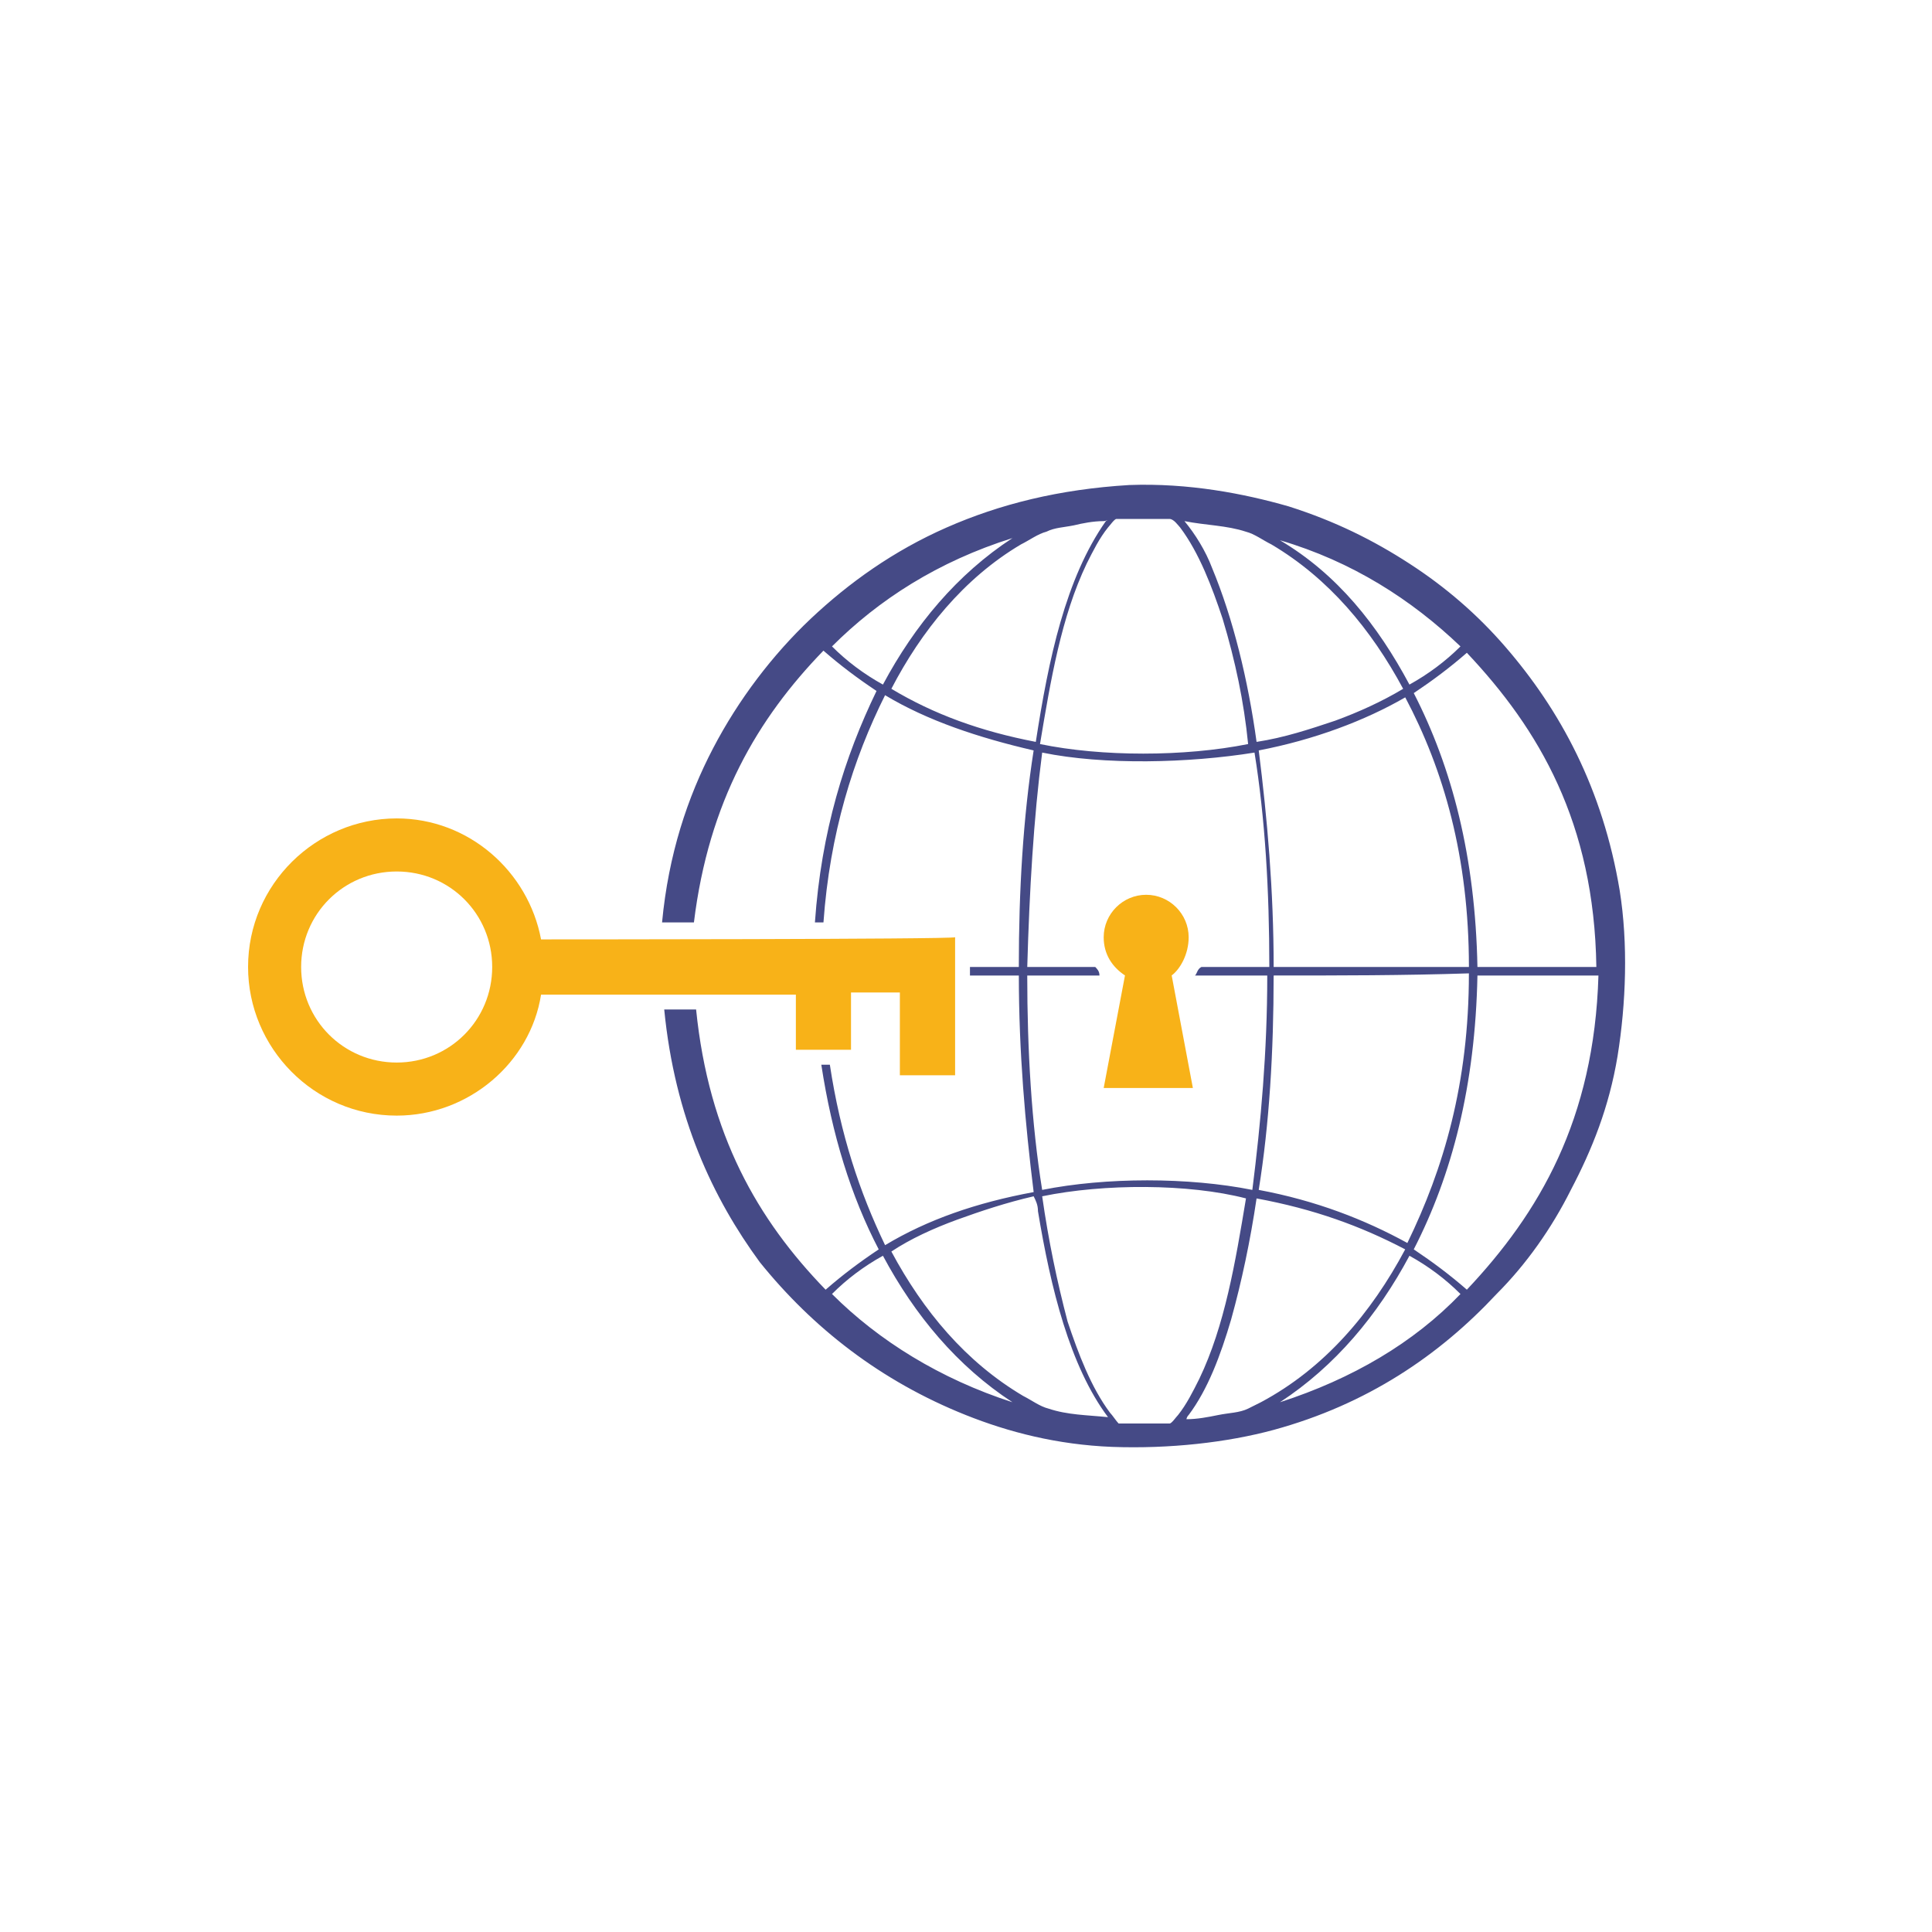 <?xml version="1.0" encoding="utf-8"?>
<!-- Generator: Adobe Illustrator 29.0.0, SVG Export Plug-In . SVG Version: 9.03 Build 54978)  -->
<!DOCTYPE svg PUBLIC "-//W3C//DTD SVG 1.1//EN" "http://www.w3.org/Graphics/SVG/1.1/DTD/svg11.dtd">
<svg version="1.1" id="Layer_1" xmlns:x="http://ns.adobe.com/Extensibility/1.0/" xmlns:i="http://ns.adobe.com/AdobeIllustrator/10.0/" xmlns:graph="http://ns.adobe.com/Graphs/1.0/"
	 xmlns="http://www.w3.org/2000/svg" xmlns:xlink="http://www.w3.org/1999/xlink" x="0px" y="0px" viewBox="0 0 100 100"
	 style="enable-background:new 0 0 100 100;" xml:space="preserve">
<style type="text/css">
	.st0{fill:#454A86;}
	.st1{fill:#F8B218;}
</style>
<g>
	<path class="st0" d="M66.249,72.58L66.249,72.58c3.738-1.209,6.927-3.078,9.345-5.602
		c-0.772-0.772-1.65-1.432-2.641-1.98C71.307,68.075,69.108,70.711,66.249,72.58 M52.404,72.58L52.404,72.58
		c-2.859-1.869-5.058-4.505-6.704-7.583c-0.99,0.549-1.869,1.209-2.636,1.98
		C45.481,69.395,48.666,71.371,52.404,72.58 M65.04,62.031c-0.326,2.199-0.767,4.286-1.316,6.262
		c-0.549,1.869-1.209,3.626-2.199,4.947c-0.112,0.112-0.112,0.218-0.112,0.218c0.553,0,1.102-0.107,1.65-0.218
		c0.549-0.112,1.097-0.112,1.539-0.33c0.218-0.107,0.437-0.218,0.66-0.33c3.296-1.757,5.714-4.617,7.471-7.913
		C70.428,63.459,68.011,62.58,65.04,62.031 M49.545,63.129c-1.209,0.442-2.417,0.99-3.408,1.65
		c1.65,3.078,3.849,5.714,6.816,7.471c0.442,0.223,0.879,0.553,1.32,0.66c0.986,0.33,1.976,0.33,3.078,0.442
		c-1.98-2.641-2.971-6.704-3.626-10.66c0-0.33-0.112-0.549-0.223-0.772
		C52.074,62.25,50.754,62.691,49.545,63.129 M53.943,61.92c0.33,2.311,0.767,4.398,1.316,6.485
		c0.553,1.65,1.213,3.408,2.199,4.723c0.112,0.112,0.33,0.442,0.442,0.553h0.66h1.316h0.66
		c0.112,0,0.33-0.33,0.442-0.442c0.437-0.549,0.767-1.209,1.097-1.869c1.32-2.748,1.869-6.044,2.417-9.34
		C61.525,61.26,57.127,61.26,53.943,61.92 M76.472,50.492c-0.112,5.714-1.32,10.33-3.296,14.175
		c0.986,0.66,1.869,1.32,2.748,2.087c3.733-3.956,6.592-8.791,6.811-16.262H76.472z M65.923,50.492
		c0,3.956-0.223,7.689-0.772,11.097c2.966,0.553,5.495,1.539,7.694,2.748c1.869-3.845,3.185-8.243,3.185-13.956
		C72.627,50.492,69.326,50.492,65.923,50.492 M53.943,38.953c-0.442,3.403-0.66,7.141-0.772,11.097h3.519
		c0.107,0.112,0.218,0.223,0.218,0.442h-3.738c0,3.845,0.223,7.689,0.772,11.097c3.296-0.66,7.583-0.66,10.879,0
		c0.442-3.515,0.772-7.141,0.772-11.097h-3.738c0.112-0.112,0.112-0.33,0.33-0.442h3.515
		c0-3.956-0.218-7.694-0.767-11.097C61.525,39.502,57.127,39.609,53.943,38.953
		C53.943,38.953,53.831,38.953,53.943,38.953 M65.152,38.842c0.442,3.515,0.772,7.253,0.772,11.209h10.107
		c0-5.714-1.316-10.219-3.296-13.956C70.647,37.303,68.011,38.293,65.152,38.842 M75.924,33.788
		c-0.879,0.767-1.762,1.427-2.748,2.087c1.976,3.845,3.185,8.461,3.296,14.175h6.155
		C82.516,42.58,79.657,37.745,75.924,33.788 M72.953,35.434c0.99-0.549,1.869-1.209,2.641-1.976
		c-2.529-2.417-5.607-4.398-9.345-5.495C69.22,29.721,71.307,32.356,72.953,35.434 M43.064,33.458
		c0.767,0.767,1.646,1.427,2.636,1.976c1.646-3.078,3.845-5.714,6.704-7.583
		C48.555,29.06,45.481,31.041,43.064,33.458 M65.812,28.182c-0.442-0.218-0.879-0.549-1.32-0.66
		c-0.99-0.33-2.087-0.33-3.185-0.549c0.549,0.66,1.097,1.539,1.427,2.417c1.097,2.636,1.869,5.825,2.306,9.01
		c1.432-0.218,2.748-0.655,4.068-1.097c1.209-0.442,2.417-0.99,3.519-1.65
		C70.977,32.58,68.778,29.939,65.812,28.182 M57.127,26.973c-0.549,0-1.097,0.112-1.539,0.218
		c-0.549,0.112-0.986,0.112-1.427,0.33c-0.437,0.112-0.879,0.442-1.32,0.66
		c-2.966,1.757-5.165,4.505-6.704,7.471c2.199,1.32,4.617,2.199,7.476,2.748c0.66-4.282,1.539-8.461,3.626-11.427
		C57.458,26.861,57.239,26.973,57.127,26.973 M63.283,32.026c-0.549-1.646-1.209-3.403-2.199-4.723
		c-0.107-0.112-0.33-0.442-0.549-0.442h-0.879h-0.879h-0.99c-0.107,0-0.33,0.33-0.437,0.442
		c-0.442,0.549-0.772,1.209-1.102,1.869c-1.316,2.748-1.869,6.044-2.417,9.34c3.189,0.66,7.476,0.66,10.772,0
		C64.385,36.313,63.943,34.225,63.283,32.026 M34.38,52.25H36.03c0.655,6.485,3.185,10.879,6.704,14.505
		c0.879-0.767,1.757-1.427,2.748-2.087c-1.432-2.748-2.417-5.932-2.971-9.558h0.442
		c0.549,3.626,1.539,6.592,2.859,9.34c2.194-1.32,4.723-2.199,7.69-2.748c-0.437-3.519-0.767-7.253-0.767-11.209
		H50.205v-0.442h2.529c0-3.956,0.218-7.694,0.767-11.209c-2.854-0.66-5.495-1.539-7.69-2.859
		c-1.65,3.301-2.859,7.146-3.189,11.762h-0.442c0.33-4.728,1.539-8.573,3.189-11.981
		c-0.99-0.66-1.869-1.32-2.748-2.087c-3.408,3.515-5.937,7.801-6.704,14.068H34.268
		c0.33-3.519,1.32-6.485,2.641-9.014c1.316-2.524,3.078-4.835,5.053-6.704c1.98-1.864,4.286-3.515,7.034-4.723
		c2.748-1.209,5.825-1.98,9.451-2.199c3.078-0.112,5.937,0.442,8.243,1.102c2.417,0.767,4.398,1.757,6.262,2.966
		c1.869,1.209,3.519,2.636,4.947,4.286c2.859,3.296,5.058,7.364,5.937,12.636c0.437,2.748,0.33,5.825-0.112,8.573
		c-0.437,2.636-1.32,4.835-2.417,6.922c-0.99,1.98-2.306,3.849-3.845,5.388c-2.971,3.185-6.704,5.714-11.539,7.034
		c-2.422,0.655-5.388,0.986-8.354,0.879c-2.859-0.112-5.388-0.772-7.583-1.65
		c-4.398-1.757-7.913-4.505-10.66-7.913C36.909,62.031,34.928,57.856,34.38,52.25"/>
	<path class="st1" d="M20.534,54.997c-2.748,0-4.947-2.199-4.947-4.947s2.199-4.942,4.947-4.942
		c2.748,0,4.942,2.194,4.942,4.942C25.476,52.798,23.282,54.997,20.534,54.997 M28.005,48.623
		c-0.66-3.515-3.738-6.262-7.471-6.262c-4.179,0-7.694,3.403-7.694,7.689c0,4.179,3.408,7.694,7.694,7.694
		c3.733,0,6.922-2.748,7.471-6.262h13.189v2.854h2.854v-2.966h2.529v4.286h2.859v-4.286v-2.859
		C49.326,48.623,28.005,48.623,28.005,48.623"/>
	<path class="st1" d="M61.525,48.513c0-1.209-0.99-2.199-2.199-2.199c-1.209,0-2.199,0.99-2.199,2.199
		c0,0.879,0.442,1.539,1.102,1.976l-1.102,5.825h2.092h0.437h2.087l-1.097-5.825
		C61.083,50.163,61.525,49.392,61.525,48.513"/>
</g>
</svg>
